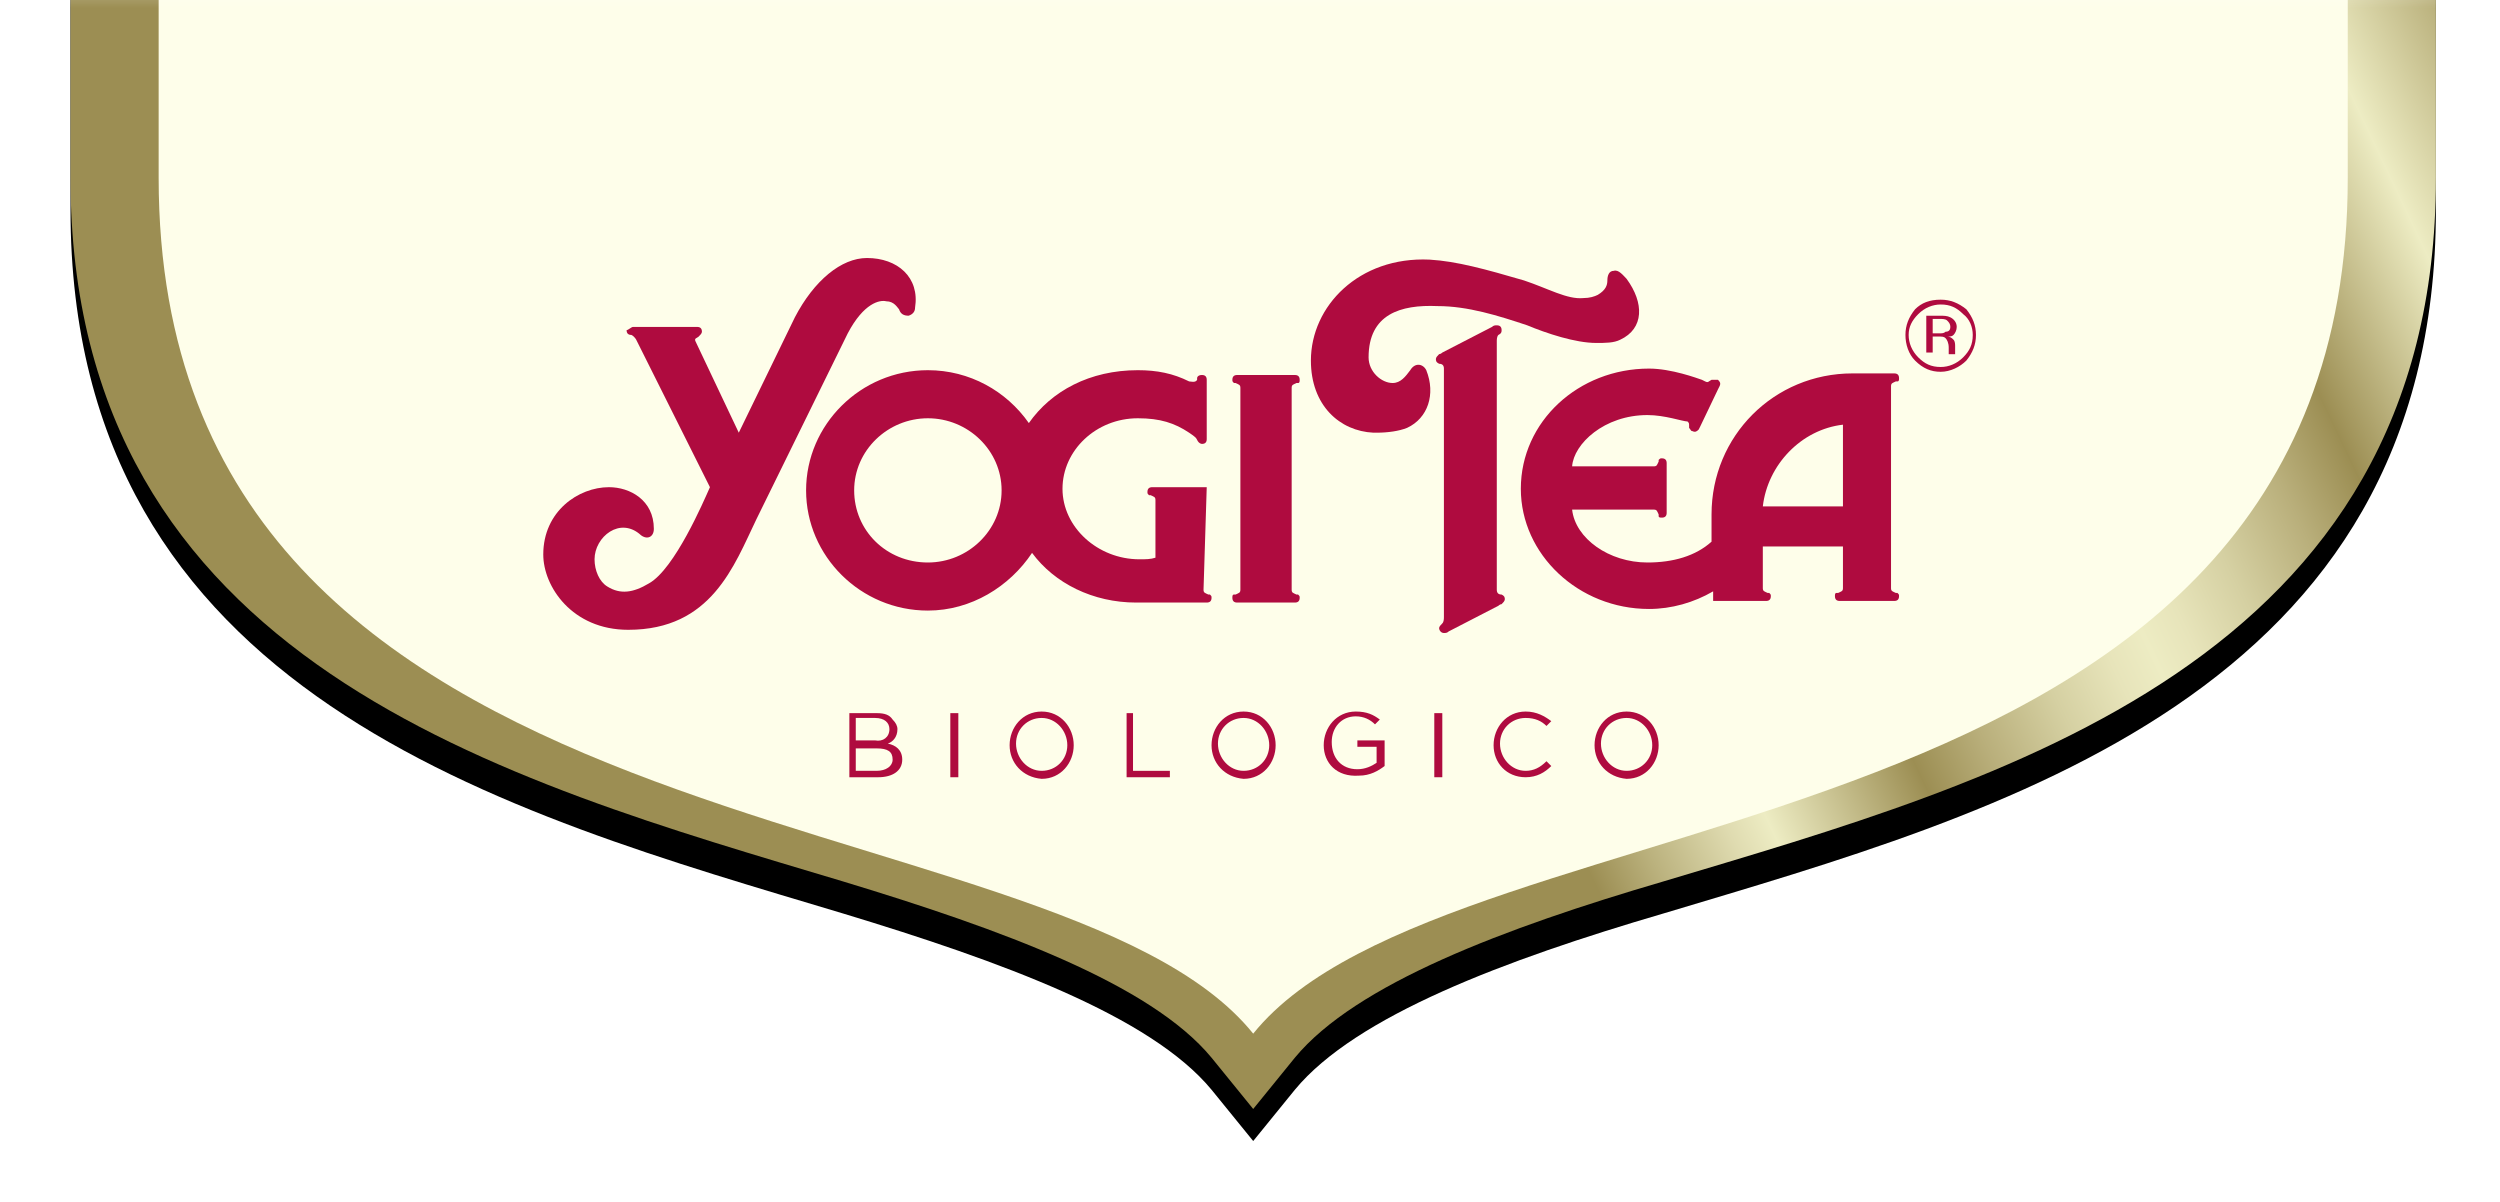 <?xml version="1.0" encoding="UTF-8"?>
<svg width="156px" height="75px" viewBox="0 0 156 75" version="1.1" xmlns="http://www.w3.org/2000/svg" xmlns:xlink="http://www.w3.org/1999/xlink">
    <title>YT_LOGO_SUB_IT</title>
    <defs>
        <rect id="path-1" x="0.3" y="0.2" width="156" height="75"></rect>
        <linearGradient x1="33.684%" y1="65.463%" x2="66.307%" y2="34.565%" id="linearGradient-3">
            <stop stop-color="#9C8E53" offset="4%"></stop>
            <stop stop-color="#BBB27E" offset="8.792%"></stop>
            <stop stop-color="#DFDBB0" offset="14.96%"></stop>
            <stop stop-color="#EDECC3" offset="18%"></stop>
            <stop stop-color="#9C8E53" offset="30%"></stop>
            <stop stop-color="#B9AF7B" offset="35.52%"></stop>
            <stop stop-color="#D5D0A2" offset="41.85%"></stop>
            <stop stop-color="#E7E4BA" offset="46.9%"></stop>
            <stop stop-color="#EDECC3" offset="50%"></stop>
            <stop stop-color="#E7E4BA" offset="53.1%"></stop>
            <stop stop-color="#D5D0A2" offset="58.15%"></stop>
            <stop stop-color="#B9AF7B" offset="64.48%"></stop>
            <stop stop-color="#9C8E53" offset="70%"></stop>
            <stop stop-color="#EDECC3" offset="82%"></stop>
            <stop stop-color="#9C8E53" offset="96%"></stop>
        </linearGradient>
        <path d="M148,58.5 C148,28.2 120.8,20.9 99.8,14.6 C89.9,11.6 80.6,8.2 76.8,3.6 L74.2,0.4 L71.6,3.6 C67.8,8.2 58.5,11.7 48.6,14.6 C27.6,20.9 0.4,28.2 0.4,58.5 L0.4,185.7 L0.4,240 L0.4,242.1 C0.4,272.4 27.6,279.7 48.6,286 C58.5,289 67.8,292.4 71.6,297 L74.2,300.2 L76.8,297 C80.6,292.4 89.9,288.9 99.8,286 C120.8,279.7 148,272.4 148,242.1 L148,185.7 L148,58.5 Z" id="path-4"></path>
        <filter x="-4.7%" y="-1.7%" width="109.5%" height="104.7%" filterUnits="objectBoundingBox" id="filter-5">
            <feOffset dx="0" dy="2" in="SourceAlpha" result="shadowOffsetOuter1"></feOffset>
            <feGaussianBlur stdDeviation="2" in="shadowOffsetOuter1" result="shadowBlurOuter1"></feGaussianBlur>
            <feColorMatrix values="0 0 0 0 0   0 0 0 0 0   0 0 0 0 0  0 0 0 0.25 0" type="matrix" in="shadowBlurOuter1"></feColorMatrix>
        </filter>
    </defs>
    <g id="YT_LOGO_SUB_IT" stroke="none" stroke-width="1" fill="none" fill-rule="evenodd">
        <g transform="translate(0, -1)">
            <mask id="mask-2" fill="white">
                <use xlink:href="#path-1"></use>
            </mask>
            <g id="SVGID_1_"></g>
            <g id="LOGO" mask="url(#mask-2)">
                <g transform="translate(4, -230)">
                    <g id="Path" fill="none" fill-rule="nonzero">
                        <use fill="black" fill-opacity="1" filter="url(#filter-5)" xlink:href="#path-4"></use>
                        <use fill="url(#linearGradient-3)" xlink:href="#path-4"></use>
                    </g>
                    <path d="M142.5,58.6 C142.5,15.4 86.7,20.7 74.2,5.2 C61.7,20.7 5.9,15.4 5.9,58.6 L5.9,185.8 L5.9,185.8 L5.9,242.1 C5.9,285.3 61.7,280 74.2,295.5 C86.7,280 142.5,285.3 142.5,242.1 L142.5,240 L142.5,240 L142.5,58.6 Z" id="Path" fill="#FEFEEA" fill-rule="nonzero"></path>
                    <g id="Yogi_Tea_6_" stroke-width="1" fill="none" fill-rule="evenodd" transform="translate(29, 247)">
                        <path d="M82,15.6 L82,10.5 C79.4,10.8 77.3,13 77,15.6 L82,15.6 L82,15.6 Z M69.8,9.9 C67.1,9.9 65.2,11.7 65.1,13.1 L70.2,13.1 C70.4,13.1 70.4,13 70.5,12.8 C70.5,12.8 70.5,12.8 70.5,12.7 C70.6,12.6 70.6,12.6 70.7,12.6 C70.9,12.6 71,12.7 71,12.9 L71,13.2 L71,15.8 L71,16 C71,16.2 70.9,16.3 70.7,16.3 C70.6,16.3 70.5,16.3 70.5,16.2 C70.5,16.2 70.5,16.2 70.5,16.1 C70.4,15.9 70.4,15.8 70.2,15.8 L65.1,15.8 C65.3,17.6 67.4,19.1 69.8,19.1 C71.4,19.1 72.8,18.7 73.8,17.8 L73.8,16.1 C73.8,11.2 77.7,7.3 82.6,7.3 C82.7,7.3 85.2,7.3 85.2,7.3 C85.4,7.3 85.5,7.4 85.5,7.6 C85.5,7.7 85.5,7.8 85.4,7.8 C85.4,7.8 85.4,7.8 85.3,7.8 C85.1,7.9 85,7.9 85,8.1 L85,20.7 C85,20.9 85.1,20.9 85.3,21 C85.3,21 85.3,21 85.4,21 C85.5,21.1 85.5,21.1 85.5,21.2 C85.5,21.4 85.4,21.5 85.2,21.5 L85,21.5 L82.1,21.5 L81.8,21.5 C81.6,21.5 81.5,21.4 81.5,21.2 C81.5,21.1 81.5,21 81.6,21 C81.6,21 81.6,21 81.7,21 C81.9,20.9 82,20.9 82,20.7 L82,18.1 L77,18.1 L77,20.7 C77,20.9 77.1,20.9 77.3,21 C77.3,21 77.3,21 77.4,21 C77.5,21.1 77.5,21.1 77.5,21.2 C77.5,21.4 77.4,21.5 77.2,21.5 L76.9,21.5 L73.9,21.5 L73.9,20.9 C72.7,21.6 71.3,22 69.9,22 C65.5,22 61.9,18.6 61.9,14.5 C61.9,10.3 65.5,7 69.9,7 C71.3,7 72.9,7.6 73.2,7.7 L73.4,7.8 C73.6,7.9 73.6,7.8 73.8,7.7 C73.8,7.7 73.8,7.7 73.9,7.7 C74,7.7 74.1,7.7 74.2,7.7 C74.3,7.8 74.4,7.9 74.3,8.1 L74.2,8.3 L73.1,10.6 L73,10.8 C72.9,10.9 72.8,11 72.6,10.9 C72.5,10.9 72.5,10.8 72.4,10.7 C72.4,10.7 72.4,10.7 72.4,10.6 C72.4,10.4 72.4,10.4 72.3,10.3 C72,10.3 70.9,9.9 69.8,9.9 L69.8,9.9 Z" id="Shape" fill="#AF0B3F" fill-rule="nonzero"></path>
                        <path d="M52.4,6.3 C52.4,7.2 53.2,7.9 53.9,7.9 C54.4,7.9 54.7,7.5 55,7.1 C55.3,6.6 55.8,6.7 56,7.1 C56.6,8.6 56.1,10.1 54.8,10.7 C54.3,10.9 53.6,11 52.9,11 L52.7,11 C50.6,10.9 48.8,9.3 48.8,6.5 C48.8,3.1 51.8,-8.32667268e-17 56.2,0.2 C57.9,0.3 59.7,0.8 62.1,1.5 C63.6,2 64.8,2.7 65.8,2.6 C66.2,2.6 66.5,2.5 66.7,2.4 C67.2,2.1 67.3,1.8 67.3,1.5 C67.3,1.2 67.4,0.9 67.7,0.9 C68,0.8 68.3,1.2 68.5,1.4 C69.6,2.9 69.6,4.5 68.1,5.2 C67.7,5.4 67.2,5.4 66.6,5.4 C65.3,5.4 63.5,4.8 62.3,4.3 C60.5,3.7 58.6,3.1 56.7,3.1 C54.4,3 52.4,3.6 52.4,6.3 L52.4,6.3 Z" id="Path" fill="#AF0B3F" fill-rule="nonzero"></path>
                        <path d="M6.5,4.4 L6.5,4.4 L7.3,4.4 L9.7,4.4 L10.5,4.4 L10.5,4.4 C10.7,4.4 10.8,4.5 10.8,4.7 C10.8,4.8 10.7,4.9 10.6,5 C10.5,5.1 10.3,5.1 10.4,5.3 L13.1,11 L16.6,3.8 C17.8,1.5 19.5,0.1 21.1,0.1 C23,0.1 24.4,1.3 24.1,3.2 C24.1,3.4 24,3.6 23.7,3.7 C23.4,3.7 23.2,3.6 23.1,3.3 C23,3.2 22.8,2.8 22.3,2.8 C21.9,2.7 20.9,2.9 19.9,4.8 L14.2,16.4 C12.8,19.3 11.4,23.3 6.2,23.3 C2.7,23.3 0.9,20.6 0.9,18.6 C0.9,15.9 3.1,14.4 5,14.4 C6.3,14.4 7.8,15.2 7.8,17 C7.8,17.5 7.4,17.7 7,17.4 C5.7,16.2 4.1,17.5 4.1,18.9 C4.1,19.6 4.4,20.3 4.9,20.6 C5.7,21.1 6.5,21 7.5,20.4 C9.1,19.5 10.9,15.3 11.3,14.4 C11.3,14.4 6.7,5.2 6.7,5.2 C6.7,5.2 6.6,5 6.4,4.9 C6.2,4.9 6.1,4.8 6.1,4.6 C6.2,4.6 6.4,4.4 6.5,4.4 L6.5,4.4 Z" id="Path" fill="#AF0B3F" fill-rule="nonzero"></path>
                        <path d="M44.4,8.2 C44.4,8 44.3,8 44.1,7.9 C44.1,7.9 44.1,7.9 44,7.9 C43.9,7.8 43.9,7.8 43.9,7.7 C43.9,7.5 44,7.4 44.2,7.4 L44.5,7.4 L47.5,7.4 L47.8,7.4 C48,7.4 48.1,7.5 48.1,7.7 C48.1,7.8 48.1,7.9 48,7.9 C48,7.9 48,7.9 47.9,7.9 C47.7,8 47.6,8 47.6,8.2 L47.6,20.8 C47.6,21 47.7,21 47.9,21.1 C47.9,21.1 47.9,21.1 48,21.1 C48.1,21.2 48.1,21.2 48.1,21.3 C48.1,21.5 48,21.6 47.8,21.6 L47.5,21.6 L44.5,21.6 L44.2,21.6 C44,21.6 43.9,21.5 43.9,21.3 C43.9,21.2 43.9,21.1 44,21.1 C44,21.1 44,21.1 44.1,21.1 C44.3,21 44.4,21 44.4,20.8 L44.4,8.2 L44.4,8.2 Z" id="Path" fill="#AF0B3F" fill-rule="nonzero"></path>
                        <path d="M57.1,7 C57.1,6.8 57,6.7 56.8,6.7 C56.6,6.6 56.6,6.5 56.6,6.4 C56.6,6.3 56.7,6.2 56.8,6.1 C56.9,6.1 57,6 57,6 L60.1,4.4 C60.2,4.3 60.3,4.3 60.4,4.3 C60.6,4.3 60.7,4.4 60.7,4.6 C60.7,4.7 60.7,4.8 60.5,4.9 C60.4,5 60.4,5.2 60.4,5.3 L60.4,20.8 C60.4,21 60.5,21.1 60.7,21.1 C60.9,21.2 60.9,21.3 60.9,21.4 C60.9,21.5 60.8,21.6 60.7,21.7 C60.6,21.7 60.5,21.8 60.5,21.8 L57.4,23.4 C57.3,23.5 57.2,23.5 57.1,23.5 C56.9,23.5 56.8,23.3 56.8,23.2 C56.8,23.1 56.9,23 57,22.9 C57.1,22.8 57.1,22.6 57.1,22.5 L57.1,7 L57.1,7 Z" id="Path" fill="#AF0B3F" fill-rule="nonzero"></path>
                        <path d="M20.3,14.6 C20.3,17.1 22.3,19.1 24.9,19.1 C27.4,19.1 29.5,17.1 29.5,14.6 C29.5,12.1 27.4,10.1 24.9,10.1 C22.4,10.1 20.3,12.1 20.3,14.6 L20.3,14.6 Z M42.1,20.8 C42.1,21 42.2,21 42.4,21.1 C42.4,21.1 42.4,21.1 42.5,21.1 C42.6,21.2 42.6,21.2 42.6,21.3 C42.6,21.5 42.5,21.6 42.3,21.6 L37.9,21.6 C35.2,21.6 32.8,20.4 31.4,18.5 C30,20.6 27.6,22.1 24.9,22.1 C20.7,22.1 17.3,18.7 17.3,14.6 C17.3,10.5 20.7,7.1 24.9,7.1 C27.5,7.1 29.8,8.4 31.2,10.4 C32.6,8.4 35,7.1 38,7.1 C39.2,7.1 40.2,7.3 41.2,7.8 C41.3,7.8 41.6,7.9 41.7,7.7 C41.7,7.7 41.7,7.6 41.7,7.6 C41.7,7.5 41.8,7.4 42,7.4 C42.2,7.4 42.3,7.5 42.3,7.7 L42.3,7.7 L42.3,11.3 L42.3,11.4 C42.3,11.6 42.2,11.7 42,11.7 C41.9,11.7 41.8,11.6 41.8,11.6 C41.7,11.5 41.7,11.4 41.6,11.3 C41.6,11.3 41.5,11.2 41.2,11 C40.3,10.4 39.4,10.1 38,10.1 C35.4,10.1 33.3,12.1 33.3,14.5 C33.3,16.9 35.5,18.9 38.1,18.9 C38.5,18.9 38.8,18.9 39.1,18.8 L39.1,15.2 C39.1,15 39,15 38.8,14.9 C38.8,14.9 38.8,14.9 38.7,14.9 C38.6,14.8 38.6,14.8 38.6,14.7 C38.6,14.5 38.7,14.4 38.9,14.4 L38.9,14.4 L42.3,14.4 L42.1,20.8 L42.1,20.8 Z" id="Shape" fill="#AF0B3F"></path>
                        <path d="M87.2,3.7 L88,3.7 C88.3,3.7 88.5,3.7 88.7,3.8 C88.9,3.9 89.1,4.1 89.1,4.4 C89.1,4.6 89,4.8 88.9,4.9 C88.8,5 88.7,5 88.5,5 C88.7,5 88.8,5.1 88.9,5.2 C89,5.3 89,5.5 89,5.6 L89,5.8 C89,5.9 89,5.9 89,6 C89,6.1 89,6.1 89,6.1 L89,6.1 L88.6,6.1 L88.6,6 L88.6,5.9 L88.6,5.7 C88.6,5.4 88.5,5.2 88.4,5.1 C88.3,5 88.2,5 87.9,5 L87.6,5 L87.6,6 L87.2,6 L87.2,3.7 L87.2,3.7 Z M88.7,4.4 C88.7,4.2 88.6,4.1 88.5,4 C88.4,3.9 88.2,3.9 88,3.9 L87.6,3.9 L87.6,4.8 L88,4.8 C88.2,4.8 88.3,4.8 88.4,4.7 C88.6,4.7 88.7,4.6 88.7,4.4 L88.7,4.4 Z M90.3,4.9 C90.3,5.5 90.1,6 89.7,6.5 C89.3,6.9 88.7,7.2 88.1,7.2 C87.5,7.2 87,7 86.5,6.5 C86.1,6.1 85.9,5.5 85.9,4.9 C85.9,4.3 86.1,3.8 86.5,3.3 C86.9,2.9 87.4,2.7 88.1,2.7 C88.7,2.7 89.2,2.9 89.7,3.3 C90.1,3.8 90.3,4.3 90.3,4.9 L90.3,4.9 Z M88.1,3 C87.6,3 87.1,3.2 86.7,3.6 C86.3,4 86.1,4.4 86.1,4.9 C86.1,5.4 86.3,5.9 86.7,6.3 C87.1,6.7 87.5,6.9 88.1,6.9 C88.6,6.9 89.1,6.7 89.5,6.3 C89.9,5.9 90.1,5.5 90.1,4.9 C90.1,4.4 89.9,3.9 89.5,3.6 C89.1,3.2 88.7,3 88.1,3 L88.1,3 Z" id="Shape" fill="#AF0B3F" fill-rule="nonzero"></path>
                    </g>
                    <g id="SUBLINE" stroke-width="1" fill="none" fill-rule="evenodd" transform="translate(49, 275)">
                        <path d="M0,0.5 L1.7,0.5 C2.2,0.5 2.5,0.6 2.7,0.9 C2.9,1.1 3,1.3 3,1.5 L3,1.5 C3,2 2.7,2.3 2.4,2.4 C2.9,2.5 3.3,2.8 3.3,3.4 L3.3,3.4 C3.3,4.1 2.7,4.5 1.8,4.5 L0,4.5 L0,0.5 Z M2.5,1.5 C2.5,1.1 2.2,0.8 1.6,0.8 L0.4,0.8 L0.4,2.2 L1.6,2.2 C2.1,2.3 2.5,2 2.5,1.5 L2.5,1.5 Z M1.7,2.7 L0.4,2.7 L0.4,4.1 L1.7,4.1 C2.3,4.1 2.7,3.8 2.7,3.4 L2.7,3.4 C2.7,2.9 2.4,2.7 1.7,2.7 Z" id="Shape" fill="#AF0B3F" fill-rule="nonzero"></path>
                        <polygon id="Path" fill="#AF0B3F" fill-rule="nonzero" points="6.3 0.5 6.8 0.5 6.8 4.5 6.3 4.5"></polygon>
                        <path d="M10,2.5 L10,2.5 C10,1.4 10.8,0.4 12,0.4 C13.2,0.4 14,1.4 14,2.5 L14,2.5 C14,3.6 13.2,4.6 12,4.6 C10.8,4.5 10,3.6 10,2.5 Z M13.6,2.5 L13.6,2.5 C13.6,1.6 12.9,0.8 12,0.8 C11.1,0.8 10.4,1.5 10.4,2.4 L10.4,2.4 C10.4,3.3 11.1,4.1 12,4.1 C12.9,4.1 13.6,3.4 13.6,2.5 Z" id="Shape" fill="#AF0B3F" fill-rule="nonzero"></path>
                        <polygon id="Path" fill="#AF0B3F" fill-rule="nonzero" points="17.2 0.5 17.7 0.5 17.7 4.1 20 4.1 20 4.5 17.3 4.5 17.3 0.5"></polygon>
                        <path d="M22.6,2.5 L22.6,2.5 C22.6,1.4 23.4,0.4 24.6,0.4 C25.8,0.4 26.6,1.4 26.6,2.5 L26.6,2.5 C26.6,3.6 25.8,4.6 24.6,4.6 C23.4,4.5 22.6,3.6 22.6,2.5 Z M26.2,2.5 L26.2,2.5 C26.2,1.6 25.5,0.8 24.6,0.8 C23.7,0.8 23,1.5 23,2.4 L23,2.4 C23,3.3 23.7,4.1 24.6,4.1 C25.5,4.1 26.2,3.4 26.2,2.5 Z" id="Shape" fill="#AF0B3F" fill-rule="nonzero"></path>
                        <path d="M29.6,2.5 L29.6,2.5 C29.6,1.4 30.4,0.4 31.6,0.4 C32.3,0.4 32.7,0.6 33.1,0.9 L32.8,1.2 C32.5,0.9 32.1,0.7 31.6,0.7 C30.7,0.7 30.1,1.4 30.1,2.3 L30.1,2.3 C30.1,3.3 30.7,4 31.7,4 C32.2,4 32.6,3.8 32.9,3.6 L32.9,2.6 L31.7,2.6 L31.7,2.2 L33.4,2.2 L33.4,3.8 C33,4.1 32.5,4.4 31.8,4.4 C30.4,4.5 29.6,3.6 29.6,2.5 Z" id="Path" fill="#AF0B3F" fill-rule="nonzero"></path>
                        <polygon id="Path" fill="#AF0B3F" fill-rule="nonzero" points="36.5 0.5 37 0.5 37 4.5 36.5 4.5"></polygon>
                        <path d="M40.2,2.5 L40.2,2.5 C40.2,1.4 41,0.4 42.2,0.4 C42.9,0.4 43.4,0.7 43.8,1 L43.5,1.3 C43.2,1 42.8,0.8 42.2,0.8 C41.3,0.8 40.6,1.5 40.6,2.4 L40.6,2.4 C40.6,3.3 41.3,4.1 42.2,4.1 C42.7,4.1 43.1,3.9 43.5,3.5 L43.8,3.8 C43.4,4.2 42.9,4.5 42.2,4.5 C41,4.5 40.2,3.6 40.2,2.5 Z" id="Path" fill="#AF0B3F" fill-rule="nonzero"></path>
                        <path d="M46.5,2.5 L46.5,2.5 C46.5,1.4 47.3,0.4 48.5,0.4 C49.7,0.4 50.5,1.4 50.5,2.5 L50.5,2.5 C50.5,3.6 49.7,4.6 48.5,4.6 C47.3,4.5 46.5,3.6 46.5,2.5 Z M50.1,2.5 L50.1,2.5 C50.1,1.6 49.4,0.8 48.5,0.8 C47.6,0.8 46.9,1.5 46.9,2.4 L46.9,2.4 C46.9,3.3 47.6,4.1 48.5,4.1 C49.4,4.1 50.1,3.4 50.1,2.5 Z" id="Shape" fill="#AF0B3F" fill-rule="nonzero"></path>
                    </g>
                </g>
            </g>
        </g>
    </g>
</svg>